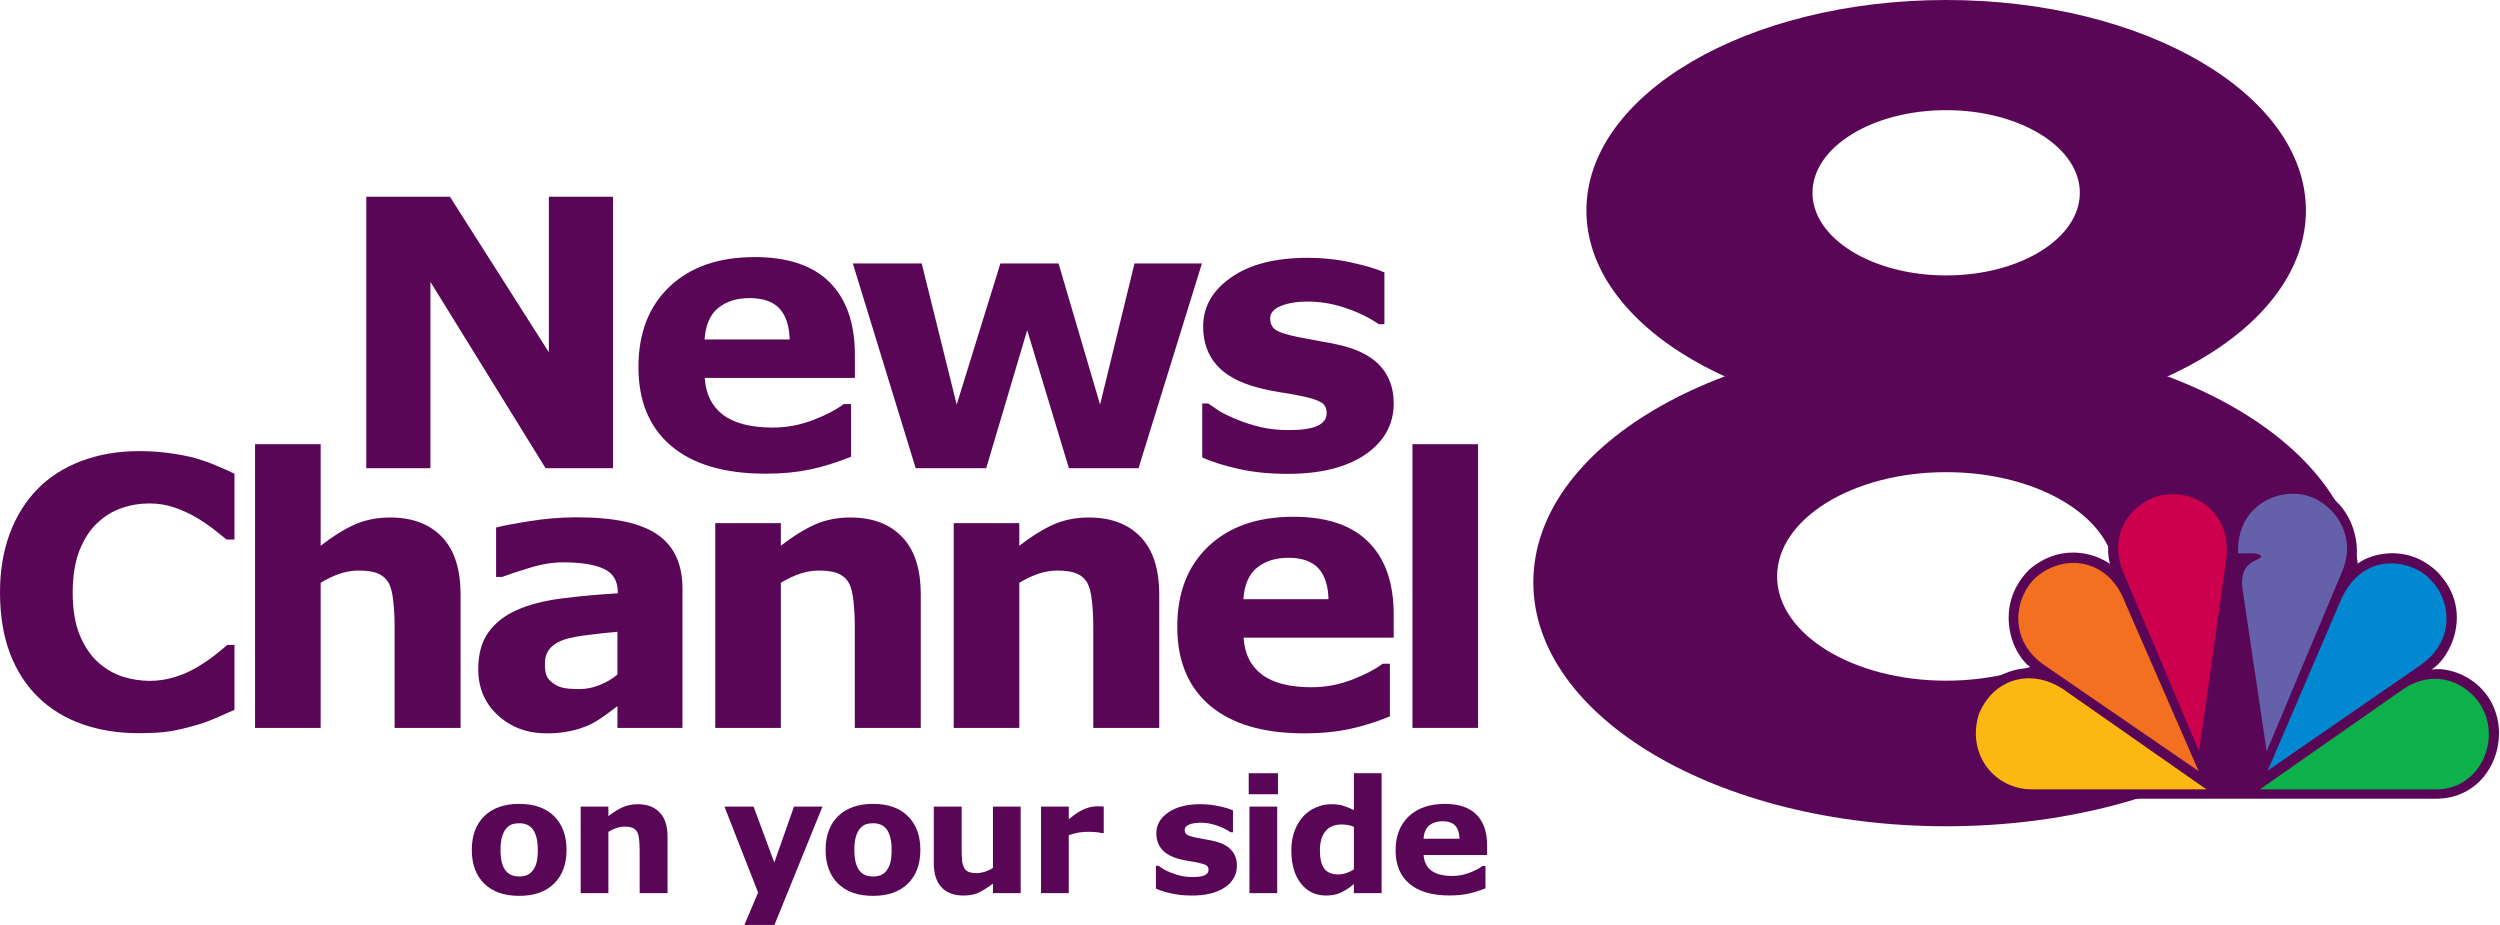 <svg width="273" height="101" viewBox="0 0 273 101" fill="none" xmlns="http://www.w3.org/2000/svg">
<path d="M66.938 51.129H59.577L47.003 30.781V51.129H40V21.483H49.132L59.935 38.466V21.483H66.938V51.129Z" fill="#590657"/>
<path d="M93.353 41.273H76.96C77.066 43.026 77.729 44.366 78.949 45.295C80.183 46.224 81.993 46.689 84.381 46.689C85.893 46.689 87.358 46.417 88.778 45.873C90.197 45.328 91.317 44.744 92.14 44.121H92.936V49.875C91.317 50.525 89.792 50.996 88.36 51.288C86.927 51.58 85.342 51.726 83.605 51.726C79.122 51.726 75.686 50.718 73.299 48.7C70.912 46.682 69.718 43.809 69.718 40.079C69.718 36.389 70.845 33.469 73.1 31.318C75.368 29.155 78.472 28.073 82.411 28.073C86.045 28.073 88.778 28.995 90.608 30.84C92.438 32.672 93.353 35.314 93.353 38.765V41.273ZM86.231 37.072C86.191 35.572 85.82 34.444 85.117 33.688C84.414 32.931 83.32 32.553 81.834 32.553C80.455 32.553 79.321 32.911 78.432 33.628C77.543 34.345 77.046 35.493 76.94 37.072H86.231Z" fill="#590657"/>
<path d="M131.249 28.77L124.326 51.129H116.726L112.17 36.057L107.693 51.129H99.994L93.13 28.77H100.65L104.47 44.18L109.245 28.77H115.592L120.128 44.18L123.888 28.77H131.249Z" fill="#590657"/>
<path d="M152.193 44.041C152.193 46.351 151.159 48.215 149.089 49.636C147.02 51.043 144.189 51.746 140.594 51.746C138.605 51.746 136.801 51.56 135.183 51.189C133.565 50.817 132.265 50.406 131.283 49.954V44.061H131.94C132.298 44.313 132.709 44.592 133.173 44.897C133.651 45.189 134.321 45.508 135.183 45.853C135.925 46.158 136.768 46.424 137.709 46.649C138.651 46.862 139.659 46.968 140.733 46.968C142.139 46.968 143.181 46.815 143.857 46.51C144.533 46.191 144.872 45.727 144.872 45.116C144.872 44.572 144.673 44.18 144.275 43.941C143.877 43.689 143.121 43.45 142.007 43.225C141.476 43.105 140.753 42.979 139.838 42.846C138.936 42.7 138.114 42.528 137.371 42.329C135.342 41.798 133.836 40.975 132.855 39.86C131.873 38.732 131.383 37.331 131.383 35.659C131.383 33.508 132.397 31.723 134.427 30.303C136.469 28.869 139.255 28.153 142.783 28.153C144.454 28.153 146.052 28.325 147.577 28.67C149.116 29.002 150.316 29.361 151.178 29.745V35.4H150.562C149.501 34.67 148.287 34.079 146.921 33.628C145.568 33.163 144.195 32.931 142.803 32.931C141.649 32.931 140.674 33.09 139.878 33.409C139.095 33.728 138.704 34.179 138.704 34.763C138.704 35.294 138.883 35.699 139.241 35.977C139.599 36.256 140.442 36.535 141.768 36.814C142.498 36.96 143.28 37.106 144.116 37.252C144.965 37.384 145.813 37.557 146.662 37.769C148.546 38.26 149.938 39.037 150.84 40.099C151.742 41.147 152.193 42.462 152.193 44.041Z" fill="#590657"/>
<path d="M15.12 80.064C12.919 80.064 10.883 79.739 9.013 79.088C7.156 78.438 5.557 77.469 4.218 76.182C2.878 74.894 1.837 73.288 1.094 71.363C0.365 69.439 0 67.215 0 64.693C0 62.344 0.351 60.214 1.054 58.302C1.757 56.391 2.779 54.752 4.118 53.385C5.405 52.07 6.997 51.055 8.893 50.338C10.803 49.621 12.886 49.263 15.14 49.263C16.387 49.263 17.508 49.336 18.503 49.482C19.511 49.615 20.439 49.794 21.288 50.02C22.177 50.272 22.979 50.557 23.695 50.876C24.425 51.181 25.061 51.466 25.605 51.732V58.919H24.73C24.358 58.601 23.888 58.223 23.317 57.785C22.76 57.347 22.124 56.915 21.407 56.49C20.678 56.066 19.889 55.707 19.04 55.415C18.191 55.123 17.282 54.977 16.314 54.977C15.24 54.977 14.219 55.15 13.25 55.495C12.282 55.827 11.387 56.384 10.564 57.167C9.782 57.924 9.145 58.926 8.654 60.174C8.177 61.422 7.938 62.935 7.938 64.713C7.938 66.572 8.197 68.125 8.714 69.372C9.245 70.62 9.908 71.602 10.704 72.319C11.513 73.049 12.415 73.573 13.409 73.892C14.404 74.197 15.386 74.35 16.354 74.35C17.282 74.35 18.198 74.21 19.099 73.932C20.015 73.653 20.857 73.275 21.626 72.797C22.276 72.412 22.88 72.001 23.437 71.562C23.994 71.124 24.451 70.746 24.809 70.428H25.605V77.516C24.863 77.847 24.153 78.159 23.476 78.451C22.8 78.743 22.09 78.996 21.348 79.208C20.379 79.487 19.471 79.699 18.622 79.845C17.773 79.991 16.606 80.064 15.12 80.064Z" fill="#590657"/>
<path d="M50.294 79.487H43.092V68.397C43.092 67.494 43.046 66.598 42.953 65.709C42.86 64.806 42.701 64.143 42.476 63.718C42.21 63.227 41.819 62.868 41.302 62.643C40.798 62.417 40.088 62.304 39.173 62.304C38.523 62.304 37.86 62.41 37.183 62.623C36.52 62.835 35.797 63.174 35.015 63.638V79.487H27.852V48.507H35.015V59.596C36.288 58.601 37.508 57.838 38.676 57.307C39.856 56.776 41.163 56.51 42.595 56.51C45.009 56.51 46.892 57.214 48.245 58.621C49.611 60.028 50.294 62.132 50.294 64.932L50.294 79.487Z" fill="#590657"/>
<path d="M67.424 73.653V68.994C66.455 69.074 65.408 69.186 64.28 69.332C63.153 69.465 62.297 69.624 61.714 69.81C60.997 70.036 60.447 70.368 60.062 70.806C59.691 71.231 59.505 71.795 59.505 72.498C59.505 72.963 59.545 73.341 59.625 73.633C59.704 73.925 59.903 74.204 60.221 74.469C60.527 74.735 60.891 74.934 61.316 75.067C61.74 75.186 62.403 75.246 63.305 75.246C64.022 75.246 64.744 75.1 65.474 74.808C66.217 74.516 66.867 74.131 67.424 73.653ZM67.424 77.117C67.039 77.409 66.561 77.761 65.991 78.172C65.421 78.584 64.884 78.909 64.38 79.148C63.677 79.467 62.947 79.699 62.191 79.845C61.435 80.004 60.606 80.084 59.704 80.084C57.582 80.084 55.805 79.427 54.372 78.113C52.94 76.799 52.224 75.12 52.224 73.076C52.224 71.443 52.588 70.109 53.318 69.074C54.047 68.038 55.082 67.222 56.422 66.625C57.748 66.027 59.393 65.603 61.356 65.35C63.319 65.098 65.355 64.912 67.463 64.793V64.673C67.463 63.439 66.959 62.59 65.951 62.125C64.943 61.647 63.458 61.408 61.495 61.408C60.314 61.408 59.054 61.62 57.715 62.045C56.375 62.457 55.413 62.775 54.83 63.001H54.173V57.605C54.929 57.406 56.156 57.174 57.854 56.908C59.565 56.63 61.276 56.49 62.987 56.49C67.059 56.49 69.997 57.121 71.801 58.382C73.618 59.63 74.526 61.594 74.526 64.275V79.487H67.424V77.117Z" fill="#590657"/>
<path d="M100.547 79.487H93.345V68.397C93.345 67.494 93.299 66.598 93.206 65.709C93.113 64.806 92.954 64.143 92.728 63.718C92.463 63.227 92.072 62.868 91.555 62.643C91.051 62.417 90.341 62.304 89.426 62.304C88.776 62.304 88.113 62.41 87.436 62.623C86.773 62.835 86.05 63.174 85.268 63.638V79.487H78.106V57.128H85.268V59.596C86.541 58.601 87.761 57.838 88.928 57.307C90.109 56.776 91.415 56.51 92.848 56.51C95.262 56.51 97.145 57.214 98.498 58.621C99.864 60.028 100.547 62.132 100.547 64.932V79.487Z" fill="#590657"/>
<path d="M126.589 79.487H119.387V68.397C119.387 67.494 119.341 66.598 119.248 65.709C119.155 64.806 118.996 64.143 118.77 63.718C118.505 63.227 118.114 62.868 117.597 62.643C117.093 62.417 116.383 62.304 115.468 62.304C114.818 62.304 114.155 62.41 113.478 62.623C112.815 62.835 112.092 63.174 111.31 63.638V79.487H104.147V57.128H111.31V59.596C112.583 58.601 113.803 57.838 114.97 57.307C116.151 56.776 117.457 56.51 118.89 56.51C121.304 56.51 123.187 57.214 124.54 58.621C125.906 60.028 126.589 62.132 126.589 64.932L126.589 79.487Z" fill="#590657"/>
<path d="M152.193 69.631H135.8C135.906 71.383 136.569 72.724 137.789 73.653C139.023 74.582 140.833 75.047 143.22 75.047C144.732 75.047 146.198 74.775 147.617 74.231C149.036 73.686 150.157 73.102 150.98 72.478H151.775V78.232C150.157 78.883 148.632 79.354 147.2 79.646C145.767 79.938 144.182 80.084 142.445 80.084C137.961 80.084 134.526 79.075 132.139 77.058C129.751 75.04 128.558 72.166 128.558 68.437C128.558 64.747 129.685 61.826 131.94 59.676C134.208 57.513 137.312 56.431 141.251 56.431C144.885 56.431 147.617 57.353 149.448 59.198C151.278 61.03 152.193 63.671 152.193 67.123V69.631ZM145.071 65.43C145.031 63.93 144.66 62.802 143.957 62.045C143.254 61.289 142.159 60.911 140.674 60.911C139.294 60.911 138.16 61.269 137.272 61.986C136.383 62.703 135.886 63.851 135.78 65.43H145.071Z" fill="#590657"/>
<path d="M161.403 79.487H154.24V48.507H161.403V79.487Z" fill="#590657"/>
<path d="M61.866 92.81C61.866 94.364 61.412 95.591 60.503 96.488C59.6 97.38 58.331 97.827 56.693 97.827C55.056 97.827 53.783 97.38 52.875 96.488C51.972 95.591 51.52 94.364 51.52 92.81C51.52 91.245 51.975 90.016 52.883 89.123C53.797 88.231 55.067 87.785 56.693 87.785C58.342 87.785 59.614 88.234 60.512 89.132C61.414 90.03 61.866 91.256 61.866 92.81ZM58.14 95.108C58.336 94.867 58.482 94.578 58.577 94.241C58.678 93.899 58.729 93.427 58.729 92.827C58.729 92.271 58.678 91.806 58.577 91.43C58.476 91.054 58.336 90.754 58.157 90.529C57.977 90.299 57.761 90.136 57.509 90.041C57.257 89.945 56.985 89.898 56.693 89.898C56.402 89.898 56.141 89.937 55.911 90.016C55.687 90.094 55.471 90.251 55.263 90.487C55.078 90.706 54.93 91.006 54.818 91.388C54.711 91.769 54.658 92.249 54.658 92.827C54.658 93.343 54.705 93.792 54.801 94.174C54.896 94.55 55.036 94.853 55.221 95.083C55.401 95.302 55.614 95.461 55.861 95.562C56.113 95.663 56.399 95.714 56.718 95.714C56.993 95.714 57.254 95.669 57.501 95.579C57.753 95.484 57.966 95.327 58.14 95.108Z" fill="#590657"/>
<path d="M72.896 97.532H69.851V92.844C69.851 92.462 69.831 92.083 69.792 91.707C69.753 91.326 69.686 91.045 69.59 90.866C69.478 90.658 69.313 90.507 69.094 90.411C68.881 90.316 68.581 90.268 68.194 90.268C67.919 90.268 67.639 90.313 67.353 90.403C67.073 90.493 66.767 90.636 66.436 90.832V97.532H63.408V88.08H66.436V89.123C66.974 88.703 67.49 88.38 67.984 88.155C68.483 87.931 69.035 87.819 69.641 87.819C70.661 87.819 71.457 88.116 72.029 88.711C72.607 89.306 72.896 90.195 72.896 91.379V97.532Z" fill="#590657"/>
<path d="M84.552 94.191L86.705 88.08H89.817L84.569 101H81.289L82.786 97.465L79.11 88.08H82.29L84.552 94.191Z" fill="#590657"/>
<path d="M100.504 92.81C100.504 94.364 100.049 95.591 99.141 96.488C98.238 97.38 96.968 97.827 95.331 97.827C93.694 97.827 92.421 97.38 91.512 96.488C90.61 95.591 90.158 94.364 90.158 92.81C90.158 91.245 90.612 90.016 91.521 89.123C92.435 88.231 93.705 87.785 95.331 87.785C96.979 87.785 98.252 88.234 99.149 89.132C100.052 90.03 100.504 91.256 100.504 92.81ZM96.778 95.108C96.974 94.867 97.12 94.578 97.215 94.241C97.316 93.899 97.366 93.427 97.366 92.827C97.366 92.271 97.316 91.806 97.215 91.43C97.114 91.054 96.974 90.754 96.794 90.529C96.615 90.299 96.399 90.136 96.147 90.041C95.894 89.945 95.622 89.898 95.331 89.898C95.039 89.898 94.778 89.937 94.549 90.016C94.324 90.094 94.109 90.251 93.901 90.487C93.716 90.706 93.567 91.006 93.455 91.388C93.349 91.769 93.295 92.249 93.295 92.827C93.295 93.343 93.343 93.792 93.438 94.174C93.534 94.55 93.674 94.853 93.859 95.083C94.038 95.302 94.251 95.461 94.498 95.562C94.751 95.663 95.037 95.714 95.356 95.714C95.631 95.714 95.892 95.669 96.138 95.579C96.391 95.484 96.604 95.327 96.778 95.108Z" fill="#590657"/>
<path d="M111.457 97.532H108.429V96.488C107.869 96.915 107.355 97.24 106.89 97.465C106.425 97.684 105.87 97.793 105.225 97.793C104.182 97.793 103.377 97.493 102.811 96.892C102.25 96.292 101.97 95.405 101.97 94.233V88.08H105.014V92.768C105.014 93.245 105.028 93.643 105.057 93.963C105.09 94.278 105.163 94.538 105.275 94.746C105.382 94.954 105.542 95.105 105.755 95.201C105.973 95.296 106.276 95.344 106.663 95.344C106.921 95.344 107.207 95.296 107.521 95.201C107.835 95.105 108.138 94.965 108.429 94.78V88.08H111.457V97.532Z" fill="#590657"/>
<path d="M120.528 90.967H120.259C120.13 90.922 119.922 90.888 119.637 90.866C119.351 90.843 119.112 90.832 118.922 90.832C118.49 90.832 118.109 90.86 117.778 90.916C117.447 90.972 117.091 91.068 116.71 91.203V97.532H113.682V88.08H116.71V89.469C117.377 88.896 117.957 88.517 118.451 88.332C118.944 88.141 119.398 88.046 119.813 88.046C119.92 88.046 120.04 88.049 120.175 88.055C120.309 88.06 120.427 88.069 120.528 88.08L120.528 90.967Z" fill="#590657"/>
<path d="M135.069 94.536C135.069 95.512 134.632 96.3 133.757 96.901C132.882 97.496 131.685 97.793 130.166 97.793C129.325 97.793 128.562 97.714 127.878 97.557C127.194 97.4 126.644 97.226 126.229 97.035V94.544H126.507C126.658 94.651 126.832 94.768 127.029 94.897C127.23 95.021 127.514 95.156 127.878 95.302C128.192 95.431 128.548 95.543 128.946 95.638C129.344 95.728 129.77 95.773 130.225 95.773C130.819 95.773 131.259 95.708 131.545 95.579C131.831 95.445 131.974 95.248 131.974 94.99C131.974 94.76 131.89 94.594 131.722 94.493C131.554 94.387 131.234 94.286 130.763 94.191C130.539 94.14 130.233 94.087 129.846 94.031C129.465 93.969 129.117 93.896 128.803 93.812C127.945 93.587 127.309 93.239 126.894 92.768C126.479 92.291 126.272 91.699 126.272 90.992C126.272 90.083 126.7 89.328 127.558 88.728C128.422 88.122 129.599 87.819 131.091 87.819C131.797 87.819 132.473 87.892 133.118 88.038C133.768 88.178 134.276 88.329 134.64 88.492V90.882H134.38C133.931 90.574 133.418 90.324 132.84 90.133C132.268 89.937 131.688 89.839 131.099 89.839C130.612 89.839 130.199 89.906 129.863 90.041C129.532 90.175 129.367 90.366 129.367 90.613C129.367 90.838 129.442 91.009 129.594 91.127C129.745 91.245 130.101 91.362 130.662 91.48C130.97 91.542 131.301 91.604 131.654 91.665C132.013 91.722 132.372 91.794 132.731 91.884C133.527 92.092 134.116 92.42 134.497 92.869C134.879 93.312 135.069 93.868 135.069 94.536Z" fill="#590657"/>
<path d="M139.471 97.532H136.443V88.08H139.471V97.532ZM139.555 86.733H136.359V84.435H139.555V86.733Z" fill="#590657"/>
<path d="M150.872 97.532H147.844V96.547C147.323 96.974 146.835 97.288 146.381 97.49C145.927 97.692 145.402 97.793 144.808 97.793C143.658 97.793 142.739 97.35 142.049 96.463C141.359 95.576 141.015 94.381 141.015 92.877C141.015 92.075 141.13 91.365 141.36 90.748C141.595 90.125 141.915 89.592 142.318 89.149C142.7 88.728 143.162 88.402 143.706 88.172C144.25 87.937 144.794 87.819 145.338 87.819C145.904 87.819 146.367 87.88 146.726 88.004C147.09 88.122 147.463 88.273 147.844 88.458V84.435H150.872V97.532ZM147.844 94.923V90.285C147.631 90.195 147.407 90.131 147.171 90.091C146.936 90.052 146.72 90.032 146.524 90.032C145.728 90.032 145.13 90.282 144.732 90.782C144.334 91.275 144.135 91.963 144.135 92.844C144.135 93.77 144.295 94.443 144.615 94.864C144.934 95.279 145.447 95.487 146.154 95.487C146.428 95.487 146.72 95.436 147.028 95.335C147.337 95.229 147.609 95.091 147.844 94.923Z" fill="#590657"/>
<path d="M162.39 93.366H155.46C155.505 94.106 155.785 94.673 156.301 95.066C156.823 95.459 157.588 95.655 158.597 95.655C159.236 95.655 159.856 95.54 160.456 95.31C161.056 95.08 161.53 94.833 161.877 94.569H162.214V97.002C161.53 97.277 160.885 97.476 160.279 97.6C159.674 97.723 159.004 97.785 158.269 97.785C156.374 97.785 154.922 97.358 153.912 96.505C152.903 95.652 152.398 94.438 152.398 92.861C152.398 91.301 152.875 90.066 153.828 89.157C154.787 88.243 156.099 87.785 157.765 87.785C159.301 87.785 160.456 88.175 161.23 88.955C162.004 89.73 162.39 90.846 162.39 92.305V93.366ZM159.379 91.59C159.363 90.956 159.206 90.479 158.908 90.159C158.611 89.839 158.149 89.679 157.521 89.679C156.937 89.679 156.458 89.831 156.082 90.133C155.707 90.436 155.496 90.922 155.452 91.59H159.379Z" fill="#590657"/>
<path d="M212.52 0C190.824 0 173.236 10.291 173.236 22.987C173.236 35.682 190.824 45.973 212.52 45.973C234.216 45.973 251.805 35.682 251.805 22.987C251.805 10.291 234.216 0 212.52 0ZM212.52 12.03C220.582 12.03 227.118 16.07 227.118 21.053C227.118 26.036 220.582 30.076 212.52 30.076C204.459 30.076 197.923 26.036 197.923 21.053C197.923 16.07 204.459 12.03 212.52 12.03Z" fill="#590657"/>
<path d="M212.521 36.95C187.623 36.95 167.44 48.877 167.44 63.589C167.44 78.301 187.623 90.228 212.521 90.228C237.418 90.228 257.601 78.301 257.601 63.589C257.601 48.877 237.418 36.95 212.521 36.95ZM212.521 51.559C222.716 51.559 230.982 56.656 230.982 62.945C230.982 69.233 222.716 74.331 212.521 74.331C202.325 74.331 194.059 69.233 194.059 62.945C194.059 56.656 202.325 51.559 212.521 51.559Z" fill="#590657"/>
<path d="M243.778 57.293C242.871 55.025 240.659 52.575 236.518 52.911C231.242 53.485 229.598 58.545 230.395 61.564C228.294 60.14 224.721 59.514 221.602 62.187C217.576 66.227 219.729 71.689 221.943 73C219.503 72.774 215.648 74.423 214.795 78.739C213.888 84.097 217.969 87.22 221.943 87.22H266.013C270.608 87.22 273.158 83.241 272.872 79.489C272.421 74.592 267.943 72.713 265.501 73.116C267.541 71.976 270.267 66.624 266.123 62.416C262.833 59.285 258.639 60.424 257.164 61.79C257.959 59.174 256.656 53.766 251.32 52.911C250.951 52.87 250.596 52.847 250.258 52.847C246.185 52.848 244.353 55.828 243.778 57.293Z" fill="#590657"/>
<path d="M222.337 63.04C220.01 65.147 219.163 69.924 223.358 72.715L240.09 84.204L231.977 65.603C230.277 61.213 225.626 60.256 222.337 63.04Z" fill="#F37021"/>
<path d="M236.74 53.996C234.02 54.051 229.936 57.293 231.754 62.242L240.145 82.047L243.094 61.216C243.776 56.04 239.862 53.651 236.74 53.996Z" fill="#CC004C"/>
<path d="M244.403 60.422H245.99C245.99 60.422 246.837 60.422 246.952 60.822C246.328 61.332 244.628 61.396 244.854 64.122L247.521 82.044L255.855 62.187C257.56 57.754 253.982 54.051 250.808 53.938C250.66 53.927 250.511 53.919 250.357 53.919C247.508 53.919 244.243 55.99 244.403 60.422Z" fill="#6460AA"/>
<path d="M255.519 65.771L247.637 84.149L264.365 72.6C268.221 69.863 267.599 65.487 265.44 63.324C264.535 62.306 262.874 61.52 261.114 61.52C259.035 61.52 256.809 62.623 255.519 65.771Z" fill="#0089D0"/>
<path d="M262.492 75.215L246.782 86.196H266.125C270.093 86.196 272.644 82.102 271.51 78.344C270.751 75.982 268.504 74.128 265.897 74.125C264.799 74.126 263.635 74.457 262.492 75.215Z" fill="#0DB14B"/>
<path d="M221.886 86.197H240.944L225.23 75.215C221.6 72.881 217.518 74.247 216.045 78.12C214.796 82.554 217.914 86.197 221.886 86.197Z" fill="#FCB711"/>
</svg>
